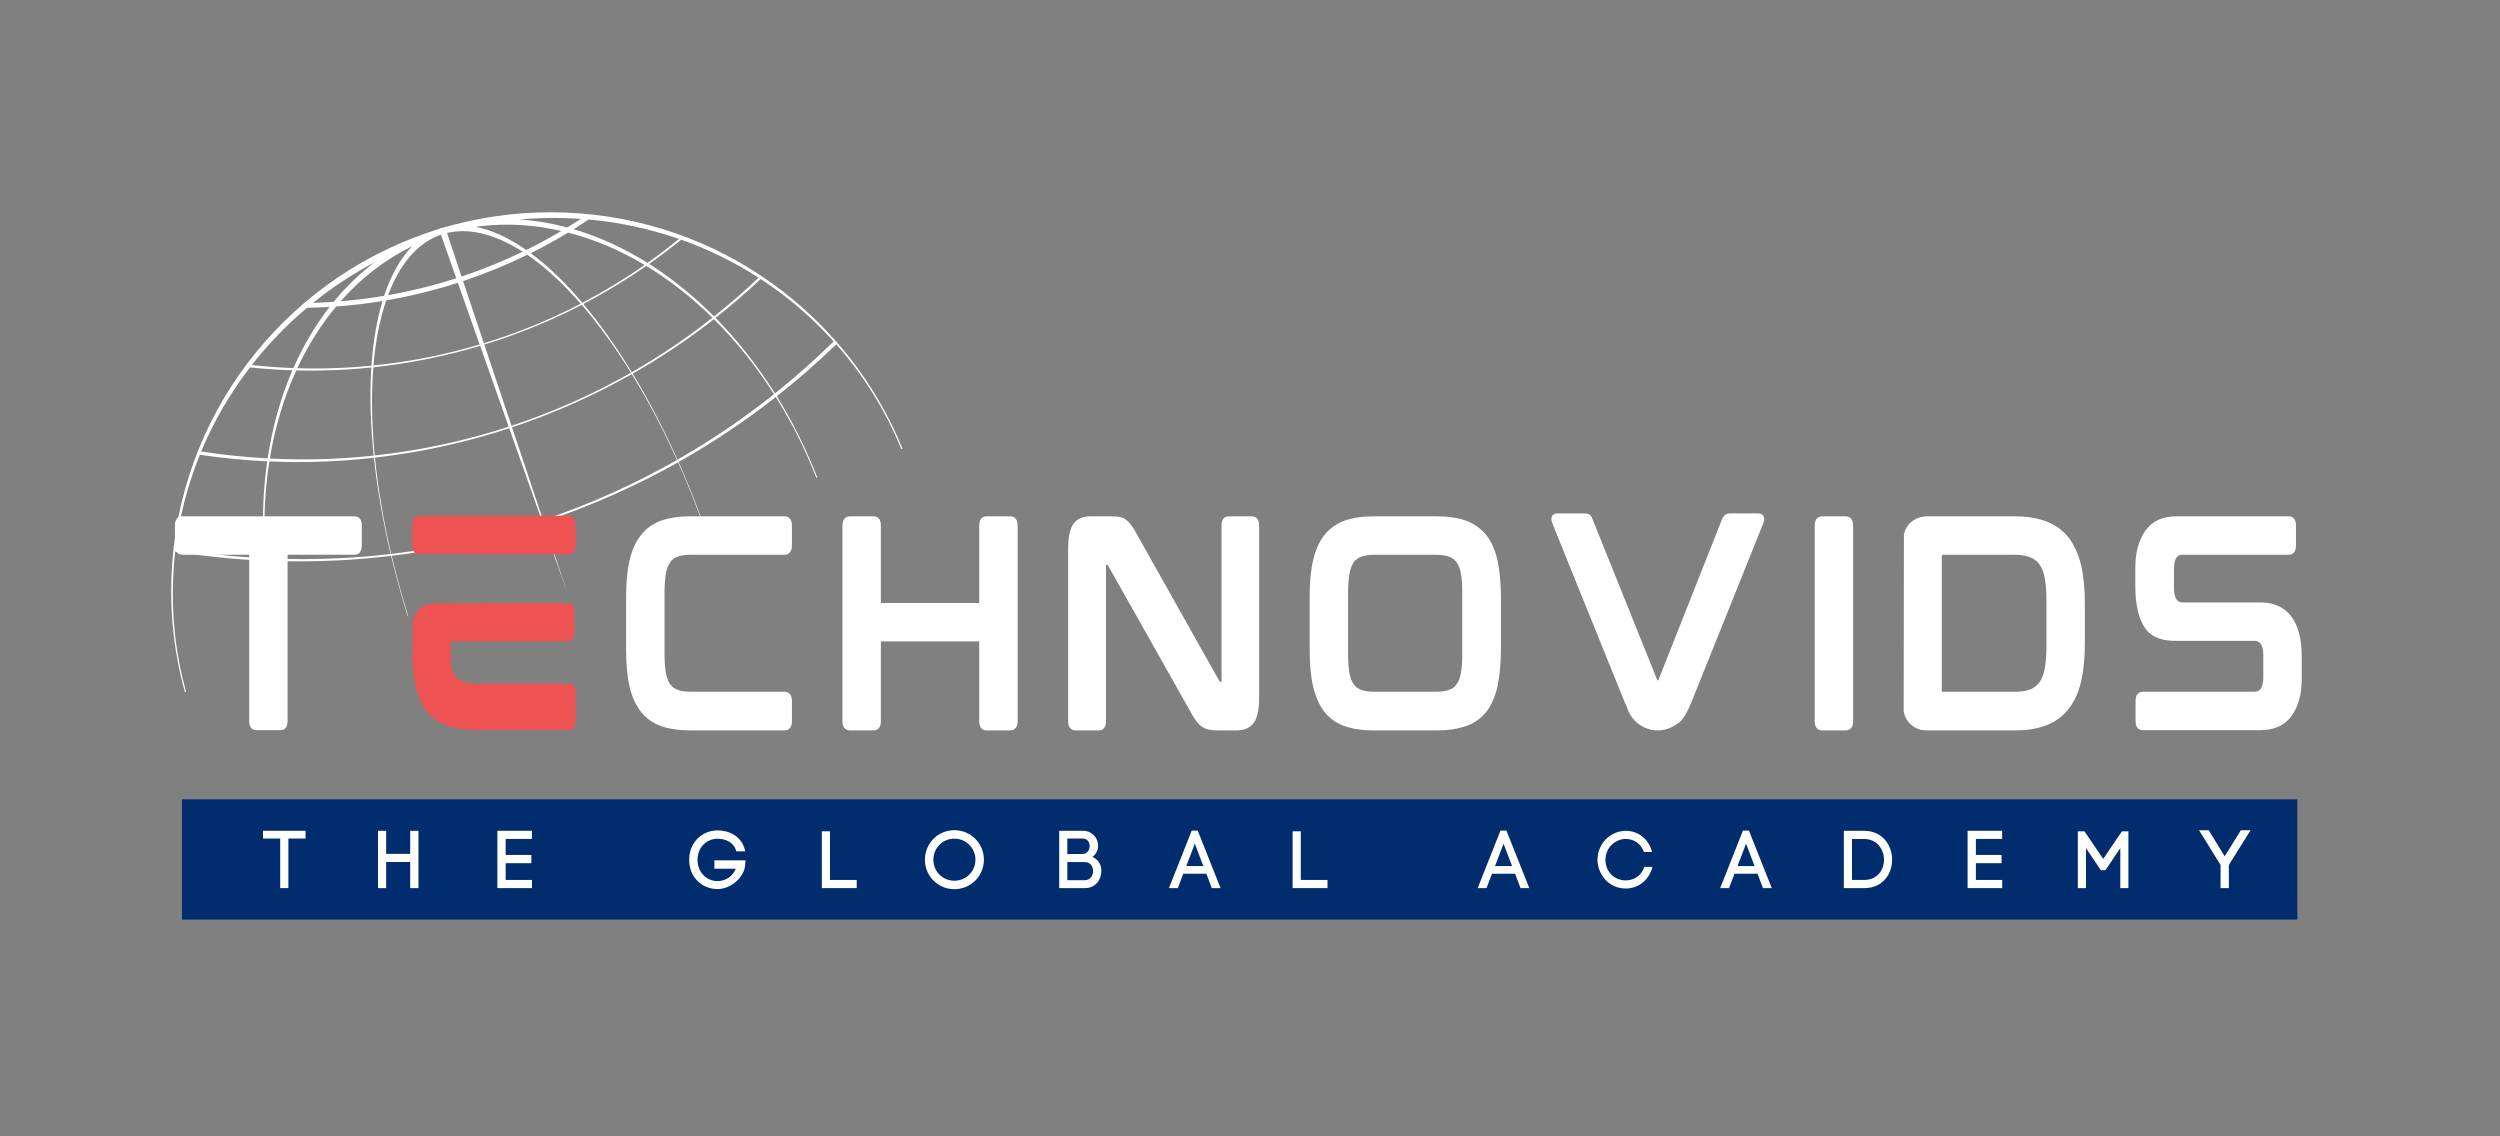 <svg xmlns="http://www.w3.org/2000/svg" xmlns:xlink="http://www.w3.org/1999/xlink" width="220" viewBox="0 0 165 75" height="100" preserveAspectRatio="xMidYMid meet"><rect x="0" y="0" width="165" height="75" fill="#808080" stroke="none"/><defs><g></g><clipPath id="id1"><path d="M 11.191 14 L 59.598 14 L 59.598 45.672 L 11.191 45.672 Z M 11.191 14 " clip-rule="nonzero"></path></clipPath><clipPath id="id2"><path d="M 12 52.758 L 151.652 52.758 L 151.652 60.695 L 12 60.695 Z M 12 52.758 " clip-rule="nonzero"></path></clipPath></defs><g clip-path="url(#id1)"><path fill="#ffffff" d="M 28.09 15.402 C 18.664 18.691 11.734 27.461 11.316 38.023 C 11.211 40.676 11.527 43.25 12.199 45.676 L 12.277 45.648 C 11.613 43.258 11.312 40.719 11.43 38.102 C 11.453 37.531 11.5 36.965 11.562 36.406 C 13.496 36.719 15.465 36.918 17.457 37.004 C 17.641 39.219 18.055 41.391 18.668 43.484 L 18.723 43.465 C 18.113 41.383 17.707 39.215 17.539 37.008 C 19.176 37.074 20.832 37.066 22.5 36.977 C 23.613 36.914 24.719 36.816 25.812 36.688 C 26.133 38.035 26.504 39.371 26.918 40.688 L 26.949 40.676 C 26.535 39.363 26.168 38.027 25.852 36.684 C 29.289 36.27 32.617 35.52 35.801 34.469 L 37.477 39.219 L 35.879 34.441 C 38.984 33.406 41.953 32.086 44.754 30.512 C 45.277 31.688 45.77 32.898 46.227 34.137 L 46.258 34.125 C 45.801 32.883 45.309 31.672 44.785 30.492 C 47.039 29.223 49.184 27.789 51.203 26.203 C 52.246 27.867 53.152 29.656 53.883 31.543 L 53.945 31.52 C 53.207 29.629 52.309 27.828 51.27 26.152 C 52.637 25.078 53.945 23.934 55.195 22.727 C 56.992 24.766 58.453 27.098 59.488 29.641 L 59.566 29.613 C 55.98 20.801 47.484 14.434 37.34 14.031 C 34.785 13.93 32.309 14.215 29.961 14.832 C 29.758 14.879 29.559 14.934 29.363 14.988 C 29.211 15.023 29.059 15.07 28.914 15.125 C 28.902 15.129 28.891 15.133 28.879 15.137 C 28.773 15.172 28.668 15.207 28.566 15.242 C 28.543 15.25 28.523 15.258 28.504 15.266 C 28.367 15.309 28.227 15.355 28.09 15.402 Z M 28.926 15.555 C 28.984 15.539 29.043 15.52 29.105 15.5 L 30.117 18.363 C 28.625 18.844 27.121 19.215 25.613 19.48 C 26.363 17.48 27.488 16.125 28.926 15.555 Z M 29.504 15.379 C 29.539 15.371 29.578 15.359 29.613 15.352 C 30.652 15.133 31.824 15.285 33.117 15.859 C 33.574 16.066 34.031 16.32 34.496 16.613 C 33.258 17.211 31.973 17.738 30.641 18.191 C 30.582 18.211 30.523 18.23 30.461 18.25 Z M 27.207 16.25 C 26.438 17.035 25.812 18.141 25.352 19.523 C 24.398 19.688 23.438 19.805 22.48 19.887 C 23.84 18.344 25.434 17.113 27.207 16.25 Z M 31.391 14.969 C 32.766 14.777 34.203 14.777 35.688 14.988 C 36.145 15.055 36.602 15.141 37.051 15.246 C 36.301 15.688 35.527 16.109 34.734 16.5 C 34.156 16.094 33.578 15.762 33.008 15.5 C 32.445 15.246 31.906 15.07 31.391 14.969 Z M 24.734 17.305 C 23.746 18.051 22.836 18.926 22.02 19.922 C 21.566 19.953 21.113 19.977 20.664 19.988 C 21.926 18.969 23.289 18.07 24.734 17.305 Z M 34.277 14.484 C 35.312 14.395 36.363 14.363 37.43 14.398 C 37.73 14.41 38.035 14.426 38.336 14.445 C 38.039 14.641 37.742 14.828 37.441 15.012 C 36.832 14.848 36.211 14.719 35.59 14.625 C 35.148 14.559 34.711 14.516 34.277 14.484 Z M 20.266 20.312 C 20.762 20.305 21.258 20.285 21.754 20.258 C 20.824 21.449 20.02 22.805 19.363 24.293 C 18.445 24.258 17.527 24.191 16.621 24.09 C 17.699 22.711 18.922 21.441 20.266 20.312 Z M 38.855 14.488 C 40.93 14.676 42.926 15.113 44.812 15.77 C 44.141 16.316 43.449 16.848 42.738 17.352 C 41.184 16.379 39.551 15.625 37.863 15.129 C 38.195 14.922 38.527 14.707 38.855 14.488 Z M 22.188 20.23 C 23.207 20.156 24.227 20.035 25.246 19.867 C 24.875 21.098 24.629 22.527 24.516 24.133 C 22.875 24.297 21.238 24.352 19.621 24.301 C 20.328 22.789 21.188 21.426 22.188 20.23 Z M 37.496 15.352 C 39.246 15.801 40.941 16.527 42.547 17.488 C 41.242 18.402 39.867 19.234 38.438 19.984 C 37.32 18.664 36.176 17.555 35.027 16.711 C 35.875 16.289 36.699 15.836 37.496 15.352 Z M 25.492 19.824 C 27.07 19.555 28.652 19.168 30.219 18.664 L 31.656 22.738 C 30.496 23.082 29.309 23.375 28.094 23.613 C 26.945 23.836 25.793 24.004 24.648 24.121 C 24.785 22.488 25.074 21.047 25.492 19.824 Z M 34.805 16.816 C 35.988 17.625 37.172 18.723 38.324 20.047 C 36.309 21.094 34.172 21.973 31.934 22.652 L 30.562 18.551 C 30.621 18.531 30.68 18.512 30.734 18.492 C 32.145 18.016 33.5 17.453 34.805 16.816 Z M 16.496 24.25 C 17.426 24.348 18.359 24.41 19.297 24.441 C 18.539 26.203 17.984 28.156 17.664 30.254 C 16.188 30.176 14.727 30.02 13.277 29.797 C 14.109 27.801 15.199 25.941 16.496 24.25 Z M 44.961 15.82 C 46.773 16.461 48.484 17.309 50.066 18.328 C 49.129 19.219 48.148 20.074 47.129 20.883 C 45.797 19.547 44.363 18.379 42.844 17.418 C 43.57 16.906 44.277 16.375 44.961 15.82 Z M 19.555 24.449 C 21.191 24.488 22.844 24.426 24.508 24.254 C 24.398 26 24.441 27.949 24.664 30.07 C 22.363 30.316 20.07 30.379 17.809 30.262 C 18.156 28.156 18.75 26.207 19.555 24.449 Z M 42.656 17.551 C 44.203 18.488 45.664 19.641 47.02 20.969 C 45.352 22.289 43.574 23.492 41.699 24.566 C 40.68 22.891 39.605 21.375 38.504 20.062 C 39.949 19.309 41.332 18.469 42.656 17.551 Z M 24.641 24.242 C 25.75 24.121 26.867 23.957 27.984 23.738 C 29.246 23.492 30.48 23.188 31.691 22.824 L 33.574 28.164 C 32.59 28.484 31.586 28.77 30.562 29.023 C 28.617 29.508 26.672 29.848 24.73 30.059 C 24.527 27.934 24.5 25.98 24.641 24.242 Z M 38.395 20.121 C 39.516 21.414 40.609 22.926 41.641 24.598 C 39.176 26.004 36.543 27.184 33.758 28.102 L 31.965 22.742 C 34.215 22.055 36.363 21.172 38.395 20.121 Z M 13.191 30.016 C 14.656 30.23 16.141 30.379 17.637 30.449 C 17.383 32.195 17.297 34.039 17.391 35.965 C 17.402 36.258 17.422 36.551 17.445 36.844 C 15.465 36.75 13.508 36.535 11.586 36.211 C 11.852 34.047 12.398 31.969 13.191 30.016 Z M 50.207 18.414 C 51.988 19.578 53.605 20.969 55.02 22.535 C 53.789 23.742 52.5 24.887 51.148 25.965 C 49.996 24.133 48.676 22.453 47.227 20.98 C 48.262 20.168 49.254 19.312 50.207 18.414 Z M 17.777 30.453 C 20.055 30.555 22.359 30.477 24.68 30.211 C 24.785 31.219 24.934 32.262 25.121 33.344 C 25.309 34.418 25.531 35.496 25.781 36.562 C 24.754 36.684 23.715 36.773 22.668 36.828 C 20.938 36.922 19.227 36.926 17.531 36.848 C 17.512 36.582 17.492 36.316 17.48 36.047 C 17.395 34.094 17.5 32.223 17.777 30.453 Z M 47.121 21.066 C 48.586 22.523 49.922 24.191 51.086 26.016 C 49.082 27.613 46.957 29.059 44.715 30.34 C 43.809 28.312 42.812 26.402 41.758 24.66 C 43.645 23.586 45.434 22.387 47.121 21.066 Z M 24.742 30.203 C 26.637 29.988 28.539 29.648 30.438 29.176 C 31.516 28.91 32.57 28.602 33.609 28.262 L 35.758 34.348 C 32.582 35.406 29.258 36.156 25.82 36.559 C 25.578 35.52 25.363 34.48 25.188 33.434 C 24.996 32.32 24.848 31.242 24.746 30.203 Z M 41.699 24.691 C 42.766 26.426 43.77 28.332 44.684 30.359 C 41.895 31.949 38.938 33.281 35.84 34.32 L 33.793 28.203 C 36.578 27.277 39.223 26.094 41.699 24.691 Z M 41.699 24.691 " fill-opacity="1" fill-rule="nonzero"></path></g><g fill="#ffffff" fill-opacity="1"><g transform="translate(10.175, 48.191)"><g><path d="M 13.207 -14.113 L 1.867 -14.113 C 1.715 -14.113 1.371 -14.062 1.371 -13.531 L 1.371 -12.195 C 1.371 -11.633 1.715 -11.578 1.867 -11.578 L 6.27 -11.578 L 6.27 -0.582 C 6.27 -0.051 6.613 0 6.75 0 L 8.324 0 C 8.48 0 8.805 -0.051 8.805 -0.582 L 8.805 -11.578 L 13.207 -11.578 C 13.363 -11.578 13.703 -11.633 13.703 -12.195 L 13.703 -13.531 C 13.703 -14.062 13.363 -14.113 13.207 -14.113 Z M 13.207 -14.113 "></path></g></g></g><g fill="#ef5252" fill-opacity="1"><g transform="translate(25.831, 48.191)"><g><path d="M 11.664 -3.066 L 5.637 -3.066 C 5.277 -3.066 4.984 -3.117 4.746 -3.188 C 4.523 -3.273 4.367 -3.391 4.23 -3.562 C 4.094 -3.75 3.992 -4.008 3.941 -4.332 C 3.922 -4.418 3.922 -4.539 3.906 -4.625 C 3.906 -4.625 3.922 -5.859 3.941 -5.859 L 11.598 -5.859 C 11.734 -5.859 12.078 -5.926 12.078 -6.457 L 12.078 -7.812 C 12.078 -8.344 11.734 -8.395 11.598 -8.395 L 2.758 -8.375 C 2.262 -8.344 1.832 -8.086 1.594 -7.656 C 1.508 -7.52 1.438 -7.383 1.406 -7.23 L 1.371 -5.07 L 1.371 -4.984 C 1.387 -4.18 1.473 -3.496 1.594 -2.93 C 1.746 -2.242 2.004 -1.68 2.328 -1.25 C 2.672 -0.805 3.117 -0.496 3.664 -0.309 C 4.195 -0.102 4.832 -0.016 5.586 -0.016 L 11.664 -0.016 C 11.82 -0.016 12.164 -0.07 12.164 -0.598 L 12.164 -2.484 C 12.164 -3.016 11.82 -3.066 11.664 -3.066 Z M 11.684 -14.148 L 1.832 -14.148 C 1.695 -14.148 1.371 -14.082 1.371 -13.531 L 1.371 -12.195 C 1.371 -11.664 1.695 -11.613 1.832 -11.613 L 11.684 -11.598 C 11.82 -11.598 12.164 -11.664 12.164 -12.195 L 12.164 -13.551 C 12.164 -14.082 11.82 -14.148 11.684 -14.148 Z M 11.684 -14.148 "></path></g></g></g><g fill="#ffffff" fill-opacity="1"><g transform="translate(39.952, 48.191)"><g><path d="M 11.836 -14.113 L 5.602 -14.113 C 4.848 -14.113 4.195 -14.012 3.664 -13.824 C 3.117 -13.617 2.672 -13.293 2.348 -12.863 C 2.004 -12.438 1.746 -11.871 1.594 -11.188 C 1.438 -10.52 1.371 -9.695 1.371 -8.754 L 1.371 -5.363 C 1.371 -4.402 1.438 -3.582 1.594 -2.895 C 1.746 -2.227 2.004 -1.66 2.348 -1.215 C 2.688 -0.789 3.137 -0.461 3.664 -0.273 C 4.195 -0.086 4.848 0.016 5.602 0.016 L 11.836 0.016 C 11.973 0.016 12.316 -0.051 12.316 -0.582 L 12.316 -1.938 C 12.316 -2.465 11.973 -2.535 11.836 -2.535 L 5.688 -2.535 C 5.328 -2.535 5.02 -2.57 4.797 -2.656 C 4.574 -2.723 4.418 -2.844 4.281 -3.031 C 4.145 -3.203 4.059 -3.461 3.992 -3.785 C 3.941 -4.129 3.906 -4.555 3.906 -5.07 L 3.906 -9.062 C 3.906 -9.574 3.941 -10.004 3.992 -10.328 C 4.059 -10.656 4.145 -10.895 4.281 -11.082 C 4.418 -11.273 4.574 -11.391 4.797 -11.461 C 5.02 -11.547 5.328 -11.578 5.688 -11.578 L 11.836 -11.578 C 11.973 -11.578 12.316 -11.648 12.316 -12.195 L 12.316 -13.516 C 12.316 -14.047 11.973 -14.113 11.836 -14.113 Z M 11.836 -14.113 "></path></g></g></g><g fill="#ffffff" fill-opacity="1"><g transform="translate(54.231, 48.191)"><g><path d="M 12.438 -14.113 L 10.859 -14.113 C 10.723 -14.113 10.398 -14.047 10.398 -13.516 L 10.398 -8.395 L 3.906 -8.395 L 3.906 -13.516 C 3.906 -14.047 3.582 -14.113 3.426 -14.113 L 1.867 -14.113 C 1.715 -14.113 1.371 -14.047 1.371 -13.516 L 1.371 -0.582 C 1.371 -0.051 1.715 0.016 1.867 0.016 L 3.426 0.016 C 3.582 0.016 3.906 -0.051 3.906 -0.582 L 3.906 -5.859 L 10.398 -5.859 L 10.398 -0.582 C 10.398 -0.051 10.723 0.016 10.859 0.016 L 12.438 0.016 C 12.59 0.016 12.934 -0.051 12.934 -0.582 L 12.934 -13.516 C 12.934 -14.047 12.59 -14.113 12.438 -14.113 Z M 12.438 -14.113 "></path></g></g></g><g fill="#ffffff" fill-opacity="1"><g transform="translate(69.126, 48.191)"><g><path d="M 13.5 -14.113 L 11.973 -14.113 C 11.82 -14.113 11.496 -14.062 11.496 -13.516 L 11.496 -3.219 C 11.496 -3.203 11.496 -3.203 11.496 -3.188 L 11.41 -3.188 C 11.391 -3.188 11.375 -3.188 11.355 -3.238 L 5.945 -12.863 C 5.809 -13.121 5.688 -13.328 5.566 -13.48 C 5.449 -13.652 5.328 -13.789 5.207 -13.875 C 5.07 -13.977 4.918 -14.047 4.727 -14.082 C 4.555 -14.098 4.352 -14.113 4.129 -14.113 L 2.844 -14.113 C 2.348 -14.113 1.969 -13.945 1.73 -13.637 C 1.492 -13.309 1.371 -12.746 1.371 -11.906 L 1.371 -0.582 C 1.371 -0.051 1.715 0.016 1.867 0.016 L 3.391 0.016 C 3.547 0.016 3.871 -0.051 3.871 -0.582 L 3.871 -10.879 C 3.871 -10.895 3.871 -10.91 3.871 -10.91 L 3.957 -10.91 C 3.957 -10.91 3.973 -10.91 4.008 -10.859 L 9.438 -1.234 C 9.574 -0.961 9.711 -0.754 9.832 -0.598 C 9.953 -0.43 10.074 -0.309 10.211 -0.223 C 10.348 -0.121 10.5 -0.07 10.672 -0.035 C 10.824 0 11.016 0.016 11.254 0.016 L 12.504 0.016 C 13 0.016 13.379 -0.152 13.617 -0.48 C 13.859 -0.789 13.977 -1.352 13.977 -2.191 L 13.977 -13.516 C 13.977 -14.062 13.637 -14.113 13.5 -14.113 Z M 13.5 -14.113 "></path></g></g></g><g fill="#ffffff" fill-opacity="1"><g transform="translate(85.066, 48.191)"><g><path d="M 13.035 -12.863 C 12.691 -13.293 12.246 -13.617 11.699 -13.824 C 11.168 -14.012 10.52 -14.113 9.766 -14.113 L 5.586 -14.113 C 4.832 -14.113 4.195 -14.012 3.664 -13.824 C 3.117 -13.617 2.672 -13.293 2.328 -12.863 C 2.004 -12.438 1.746 -11.871 1.594 -11.188 C 1.438 -10.52 1.371 -9.711 1.371 -8.754 L 1.371 -5.363 C 1.371 -4.402 1.438 -3.582 1.594 -2.91 C 1.746 -2.227 2.004 -1.66 2.328 -1.234 C 2.672 -0.789 3.117 -0.461 3.664 -0.273 C 4.18 -0.086 4.832 0.016 5.586 0.016 L 9.766 0.016 C 10.52 0.016 11.168 -0.086 11.699 -0.273 C 12.246 -0.461 12.691 -0.789 13.035 -1.215 C 13.379 -1.66 13.617 -2.227 13.773 -2.91 C 13.91 -3.582 13.996 -4.402 13.996 -5.363 L 13.996 -8.754 C 13.996 -9.695 13.91 -10.52 13.773 -11.188 C 13.617 -11.871 13.379 -12.438 13.035 -12.863 Z M 11.441 -9.043 L 11.441 -5.055 C 11.441 -4.555 11.426 -4.129 11.355 -3.785 C 11.305 -3.477 11.203 -3.203 11.066 -3.031 C 10.945 -2.844 10.773 -2.723 10.551 -2.656 C 10.328 -2.57 10.039 -2.535 9.68 -2.535 L 5.672 -2.535 C 5.309 -2.535 5.02 -2.57 4.797 -2.656 C 4.574 -2.723 4.402 -2.844 4.281 -3.031 C 4.145 -3.203 4.059 -3.477 3.992 -3.785 C 3.941 -4.129 3.906 -4.555 3.906 -5.055 L 3.906 -9.043 C 3.906 -9.543 3.941 -9.969 3.992 -10.312 C 4.059 -10.637 4.145 -10.895 4.281 -11.082 C 4.402 -11.254 4.574 -11.375 4.797 -11.461 C 5.02 -11.527 5.309 -11.578 5.672 -11.578 L 9.68 -11.578 C 10.039 -11.578 10.328 -11.527 10.551 -11.461 C 10.773 -11.375 10.945 -11.254 11.066 -11.082 C 11.203 -10.895 11.305 -10.637 11.355 -10.312 C 11.426 -9.969 11.441 -9.543 11.441 -9.043 Z M 11.441 -9.043 "></path></g></g></g><g fill="#ffffff" fill-opacity="1"><g transform="translate(101.022, 48.191)"><g><path d="M 15.023 -14.305 L 13.141 -14.305 C 12.918 -14.305 12.746 -14.184 12.641 -13.945 L 8.445 -3.34 C 8.445 -3.305 8.43 -3.305 8.43 -3.305 L 8.359 -3.289 C 8.359 -3.289 8.359 -3.305 8.344 -3.34 L 4.078 -13.945 C 4.008 -14.184 3.836 -14.305 3.598 -14.305 L 1.746 -14.305 C 1.492 -14.305 1.406 -14.133 1.387 -14.062 C 1.352 -13.945 1.371 -13.809 1.438 -13.637 L 6.234 -1.781 C 6.285 -1.68 6.32 -1.594 6.355 -1.523 C 6.613 -0.617 7.453 0.016 8.395 0.016 C 8.82 0.016 9.234 -0.121 9.574 -0.359 C 9.68 -0.41 9.766 -0.461 9.832 -0.531 C 10.09 -0.754 10.328 -1.164 10.586 -1.781 L 15.348 -13.637 C 15.418 -13.809 15.434 -13.945 15.398 -14.062 C 15.367 -14.148 15.281 -14.305 15.023 -14.305 Z M 15.023 -14.305 "></path></g></g></g><g fill="#ffffff" fill-opacity="1"><g transform="translate(118.4, 48.191)"><g><path d="M 3.426 -14.113 L 1.852 -14.113 C 1.715 -14.113 1.371 -14.047 1.371 -13.516 L 1.371 -0.582 C 1.371 -0.051 1.715 0.016 1.852 0.016 L 3.426 0.016 C 3.562 0.016 3.906 -0.051 3.906 -0.582 L 3.906 -13.516 C 3.906 -14.047 3.562 -14.113 3.426 -14.113 Z M 3.426 -14.113 "></path></g></g></g><g fill="#ffffff" fill-opacity="1"><g transform="translate(124.272, 48.191)"><g><path d="M 13.07 -10.93 C 12.898 -11.648 12.609 -12.246 12.246 -12.727 C 11.871 -13.191 11.375 -13.551 10.793 -13.773 C 10.211 -13.996 9.523 -14.113 8.719 -14.113 L 2.742 -14.113 L 2.742 -14.098 C 2.242 -14.062 1.816 -13.789 1.559 -13.379 C 1.492 -13.242 1.422 -13.086 1.387 -12.949 L 1.371 -1.25 C 1.406 -1.062 1.473 -0.875 1.559 -0.719 C 1.832 -0.258 2.328 0.016 2.859 0.016 L 8.719 0.016 C 9.523 0.016 10.227 -0.102 10.793 -0.324 C 11.375 -0.547 11.871 -0.906 12.246 -1.387 C 12.609 -1.852 12.898 -2.449 13.07 -3.168 C 13.242 -3.887 13.328 -4.746 13.328 -5.703 L 13.328 -8.395 C 13.328 -9.352 13.242 -10.211 13.07 -10.93 Z M 3.887 -2.621 L 3.887 -11.477 C 3.887 -11.547 3.906 -11.578 3.922 -11.578 L 8.668 -11.578 C 9.062 -11.578 9.406 -11.527 9.68 -11.426 C 9.953 -11.324 10.156 -11.188 10.312 -10.965 C 10.484 -10.742 10.602 -10.449 10.672 -10.09 C 10.742 -9.695 10.793 -9.215 10.793 -8.652 L 10.793 -5.449 C 10.793 -4.883 10.742 -4.402 10.672 -4.027 C 10.602 -3.648 10.484 -3.359 10.312 -3.137 C 10.156 -2.93 9.953 -2.773 9.68 -2.672 C 9.406 -2.57 9.062 -2.535 8.668 -2.535 L 3.906 -2.535 C 3.906 -2.535 3.887 -2.551 3.887 -2.621 Z M 3.887 -2.621 "></path></g></g></g><g fill="#ffffff" fill-opacity="1"><g transform="translate(139.561, 48.191)"><g><path d="M 9.645 -8.43 L 4.504 -8.43 C 4.25 -8.43 3.922 -8.531 3.922 -9.371 L 3.922 -10.637 C 3.922 -10.945 3.973 -11.188 4.059 -11.355 C 4.129 -11.461 4.23 -11.578 4.523 -11.578 L 11.496 -11.578 C 11.633 -11.578 11.973 -11.633 11.973 -12.164 L 11.973 -13.531 C 11.973 -14.062 11.633 -14.113 11.496 -14.113 L 4.109 -14.113 C 3.168 -14.113 2.484 -13.809 2.039 -13.172 C 1.594 -12.555 1.371 -11.734 1.371 -10.742 L 1.371 -9.438 C 1.371 -8.258 1.609 -7.297 2.039 -6.699 C 2.57 -5.996 3.359 -5.895 4.078 -5.895 L 9.215 -5.895 C 9.473 -5.895 9.816 -5.789 9.816 -4.949 L 9.816 -3.477 C 9.816 -3.168 9.766 -2.93 9.66 -2.758 C 9.594 -2.656 9.488 -2.535 9.199 -2.535 L 1.883 -2.535 C 1.73 -2.535 1.387 -2.484 1.387 -1.953 L 1.387 -0.582 C 1.387 -0.051 1.73 0 1.883 0 L 9.609 0 C 10.551 0 11.254 -0.324 11.699 -0.961 C 12.129 -1.574 12.352 -2.383 12.352 -3.375 L 12.352 -4.883 C 12.352 -5.996 12.129 -6.867 11.684 -7.484 C 11.219 -8.102 10.535 -8.43 9.645 -8.43 Z M 9.645 -8.43 "></path></g></g></g><g clip-path="url(#id2)"><path fill="#012c6d" d="M 12.008 52.758 L 151.625 52.758 L 151.625 60.695 L 12.008 60.695 L 12.008 52.758 " fill-opacity="1" fill-rule="nonzero"></path></g><g fill="#ffffff" fill-opacity="1"><g transform="translate(17.326, 58.616)"><g><path d="M 1.168 -3.273 L 1.168 0 L 1.707 0 L 1.707 -3.273 L 2.84 -3.273 L 2.84 -3.785 L 0.031 -3.785 L 0.031 -3.273 Z M 1.168 -3.273 "></path></g></g></g><g fill="#ffffff" fill-opacity="1"><g transform="translate(24.487, 58.616)"><g><path d="M 2.586 -2.262 L 1 -2.262 L 1 -3.781 L 0.461 -3.781 L 0.461 0 L 1 0 L 1 -1.723 L 2.586 -1.723 L 2.586 0 L 3.133 0 L 3.133 -3.781 L 2.586 -3.781 Z M 2.586 -2.262 "></path></g></g></g><g fill="#ffffff" fill-opacity="1"><g transform="translate(32.366, 58.616)"><g><path d="M 2.746 -0.539 L 1.008 -0.539 L 1.008 -1.645 L 2.703 -1.645 L 2.703 -2.191 L 1.008 -2.191 L 1.008 -3.246 L 2.742 -3.246 L 2.742 -3.785 L 0.461 -3.785 L 0.461 0 L 2.746 0 Z M 2.746 -0.539 "></path></g></g></g><g fill="#ffffff" fill-opacity="1"><g transform="translate(39.64, 58.616)"><g></g></g></g><g fill="#ffffff" fill-opacity="1"><g transform="translate(45.259, 58.616)"><g><path d="M 3.336 -2.43 L 3.926 -2.43 C 3.723 -3.449 2.84 -3.809 2.105 -3.809 C 1.051 -3.809 0.227 -3 0.227 -1.871 C 0.227 -0.746 1.035 0.062 2.105 0.062 C 2.801 0.062 3.582 -0.445 3.844 -1.172 L 3.844 -1.168 C 3.898 -1.297 3.926 -1.512 3.953 -1.832 L 1.891 -1.832 L 1.891 -1.281 L 3.305 -1.281 C 3.078 -0.723 2.574 -0.465 2.105 -0.465 C 1.355 -0.465 0.777 -1.059 0.777 -1.871 C 0.777 -2.672 1.355 -3.258 2.105 -3.258 C 2.594 -3.258 3.18 -3.047 3.336 -2.43 Z M 3.336 -2.43 "></path></g></g></g><g fill="#ffffff" fill-opacity="1"><g transform="translate(53.78, 58.616)"><g><path d="M 2.762 -0.539 L 1 -0.539 L 1 -3.75 L 0.461 -3.75 L 0.461 0 L 2.762 0 Z M 2.762 -0.539 "></path></g></g></g><g fill="#ffffff" fill-opacity="1"><g transform="translate(60.856, 58.616)"><g><path d="M 0.188 -1.875 C 0.188 -0.793 1.051 0.07 2.133 0.07 C 3.215 0.07 4.082 -0.793 4.082 -1.875 C 4.082 -2.957 3.215 -3.824 2.133 -3.824 C 1.051 -3.824 0.188 -2.957 0.188 -1.875 Z M 0.746 -1.875 C 0.746 -2.645 1.359 -3.266 2.133 -3.266 C 2.902 -3.266 3.523 -2.645 3.523 -1.875 C 3.523 -1.102 2.902 -0.488 2.133 -0.488 C 1.359 -0.488 0.746 -1.102 0.746 -1.875 Z M 0.746 -1.875 "></path></g></g></g><g fill="#ffffff" fill-opacity="1"><g transform="translate(69.447, 58.616)"><g><path d="M 2.02 -3.785 L 0.461 -3.785 L 0.461 0 L 2.152 0 C 2.871 0 3.242 -0.566 3.242 -1.129 C 3.242 -1.484 3.086 -1.879 2.656 -2.062 C 2.914 -2.254 3.031 -2.527 3.031 -2.801 C 3.031 -3.301 2.641 -3.785 2.02 -3.785 Z M 2.008 -2.254 L 0.996 -2.254 L 0.996 -3.273 L 2.02 -3.273 C 2.324 -3.273 2.469 -3.031 2.469 -2.781 C 2.469 -2.523 2.309 -2.254 2.008 -2.254 Z M 2.152 -0.523 L 0.996 -0.523 L 0.996 -1.719 L 2.152 -1.719 C 2.516 -1.719 2.699 -1.418 2.699 -1.125 C 2.699 -0.832 2.516 -0.523 2.152 -0.523 Z M 2.152 -0.523 "></path></g></g></g><g fill="#ffffff" fill-opacity="1"><g transform="translate(77.171, 58.616)"><g><path d="M 0.926 -0.949 L 2.449 -0.949 L 2.805 0 L 3.387 0 L 1.879 -3.797 L 1.484 -3.797 L -0.02 0 L 0.562 0 Z M 2.25 -1.457 L 1.125 -1.457 L 1.688 -2.934 Z M 2.25 -1.457 "></path></g></g></g><g fill="#ffffff" fill-opacity="1"><g transform="translate(84.852, 58.616)"><g><path d="M 2.762 -0.539 L 1 -0.539 L 1 -3.75 L 0.461 -3.75 L 0.461 0 L 2.762 0 Z M 2.762 -0.539 "></path></g></g></g><g fill="#ffffff" fill-opacity="1"><g transform="translate(91.928, 58.616)"><g></g></g></g><g fill="#ffffff" fill-opacity="1"><g transform="translate(97.547, 58.616)"><g><path d="M 0.926 -0.949 L 2.449 -0.949 L 2.805 0 L 3.387 0 L 1.879 -3.797 L 1.484 -3.797 L -0.02 0 L 0.562 0 Z M 2.25 -1.457 L 1.125 -1.457 L 1.688 -2.934 Z M 2.25 -1.457 "></path></g></g></g><g fill="#ffffff" fill-opacity="1"><g transform="translate(105.227, 58.616)"><g><path d="M 0.207 -1.863 C 0.207 -1.344 0.434 -0.867 0.754 -0.523 C 1.082 -0.184 1.555 0.027 2.062 0.027 C 2.934 0.027 3.621 -0.551 3.836 -1.402 L 3.305 -1.402 C 3.113 -0.836 2.629 -0.508 2.062 -0.508 C 1.703 -0.508 1.344 -0.66 1.109 -0.906 C 0.871 -1.152 0.734 -1.488 0.734 -1.863 C 0.734 -2.25 0.879 -2.582 1.113 -2.828 C 1.352 -3.074 1.703 -3.246 2.062 -3.246 C 2.613 -3.246 3.074 -2.945 3.273 -2.383 L 3.809 -2.383 C 3.594 -3.23 2.918 -3.781 2.062 -3.781 C 1.555 -3.781 1.066 -3.547 0.738 -3.207 C 0.418 -2.867 0.207 -2.395 0.207 -1.863 Z M 0.207 -1.863 "></path></g></g></g><g fill="#ffffff" fill-opacity="1"><g transform="translate(113.551, 58.616)"><g><path d="M 0.926 -0.949 L 2.449 -0.949 L 2.805 0 L 3.387 0 L 1.879 -3.797 L 1.484 -3.797 L -0.02 0 L 0.562 0 Z M 2.25 -1.457 L 1.125 -1.457 L 1.688 -2.934 Z M 2.25 -1.457 "></path></g></g></g><g fill="#ffffff" fill-opacity="1"><g transform="translate(121.232, 58.616)"><g><path d="M 1.805 -3.781 L 0.461 -3.781 L 0.461 0 L 1.805 0 C 3.031 0 3.648 -0.934 3.648 -1.871 C 3.648 -2.805 3.031 -3.781 1.805 -3.781 Z M 1.805 -0.539 L 1 -0.539 L 1 -3.242 L 1.805 -3.242 C 2.672 -3.242 3.113 -2.535 3.113 -1.871 C 3.113 -1.203 2.672 -0.539 1.805 -0.539 Z M 1.805 -0.539 "></path></g></g></g><g fill="#ffffff" fill-opacity="1"><g transform="translate(129.4, 58.616)"><g><path d="M 2.746 -0.539 L 1.008 -0.539 L 1.008 -1.645 L 2.703 -1.645 L 2.703 -2.191 L 1.008 -2.191 L 1.008 -3.246 L 2.742 -3.246 L 2.742 -3.785 L 0.461 -3.785 L 0.461 0 L 2.746 0 Z M 2.746 -0.539 "></path></g></g></g><g fill="#ffffff" fill-opacity="1"><g transform="translate(136.674, 58.616)"><g><path d="M 0.461 0 L 1 0 L 1 -2.641 L 1.98 -1.184 L 2.285 -1.184 L 3.266 -2.641 L 3.266 0 L 3.801 0 L 3.801 -3.75 L 3.375 -3.75 L 2.137 -1.93 L 0.898 -3.75 L 0.461 -3.75 Z M 0.461 0 "></path></g></g></g><g fill="#ffffff" fill-opacity="1"><g transform="translate(145.217, 58.616)"><g><path d="M 1.613 -2.098 L 0.559 -3.82 L -0.082 -3.82 L 1.34 -1.527 L 1.34 0 L 1.887 0 L 1.887 -1.527 L 3.32 -3.82 L 2.68 -3.82 Z M 1.613 -2.098 "></path></g></g></g></svg>